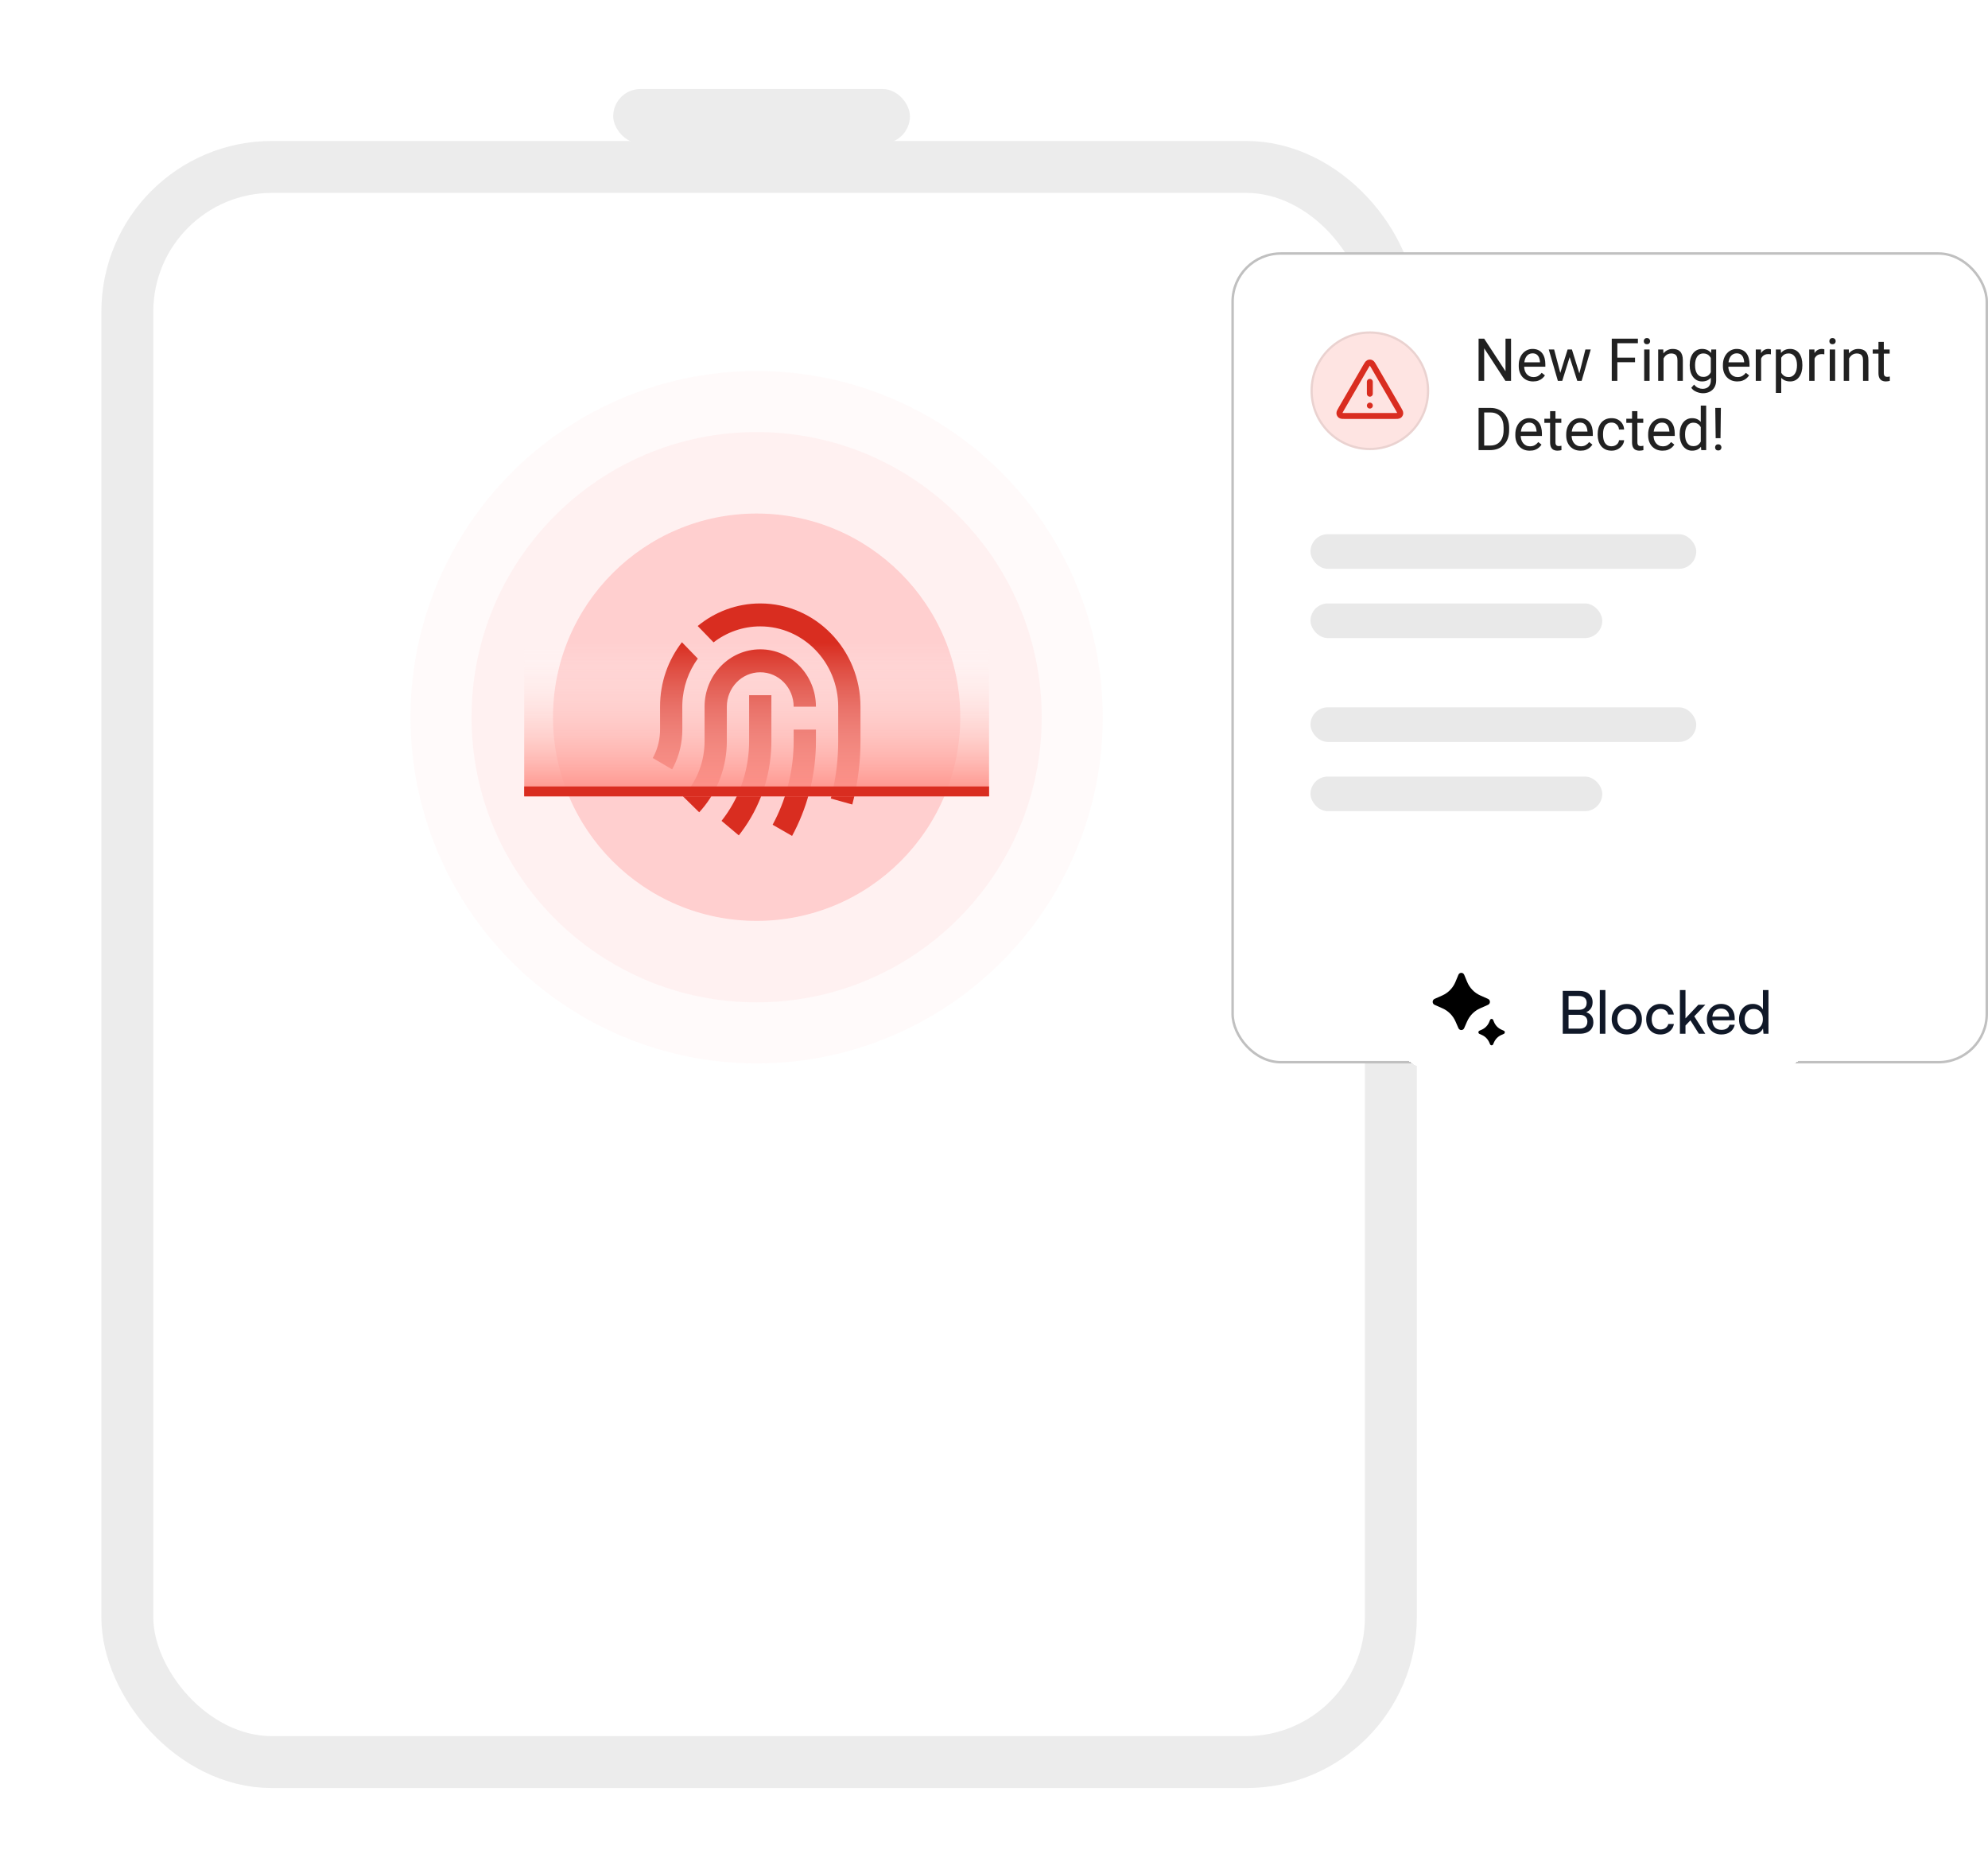 <svg width="402" height="374" viewBox="0 0 402 374" fill="none" xmlns="http://www.w3.org/2000/svg">
<g filter="url(#filter0_dd_2164_22711)">
<rect x="31" y="11" width="245" height="312" rx="24" fill="white"/>
<rect x="25.75" y="5.75" width="255.5" height="322.5" rx="29.25" stroke="#ECECEC" stroke-width="10.5"/>
</g>
<rect x="124" y="18" width="60" height="11" rx="5.5" fill="#ECECEC"/>
<circle cx="153.001" cy="145" r="41.176" fill="#FFCFCF"/>
<circle cx="153.001" cy="145" r="57.647" fill="#FFCFCF" fill-opacity="0.2"/>
<circle cx="153" cy="145" r="70" fill="#FFCFCF" fill-opacity="0.1"/>
<path d="M164.992 147.51V149.829C164.992 156.252 163.497 162.457 160.68 168.024L160.169 169L156.235 166.741C158.847 161.916 160.31 156.512 160.473 150.887L160.488 149.829V147.51H164.992ZM151.481 140.553H155.985V149.829L155.972 150.708C155.793 157.134 153.652 163.218 149.912 168.215L149.393 168.89L145.904 165.956C149.32 161.65 151.288 156.327 151.467 150.679L151.481 149.829V140.553ZM153.733 131.276C159.951 131.276 164.992 136.468 164.992 142.872H160.488C160.488 139.03 157.464 135.915 153.733 135.915C150.001 135.915 146.977 139.03 146.977 142.872V149.829C146.977 155.014 145.131 159.905 141.863 163.69L141.386 164.224L138.125 161.025C140.746 158.191 142.294 154.495 142.458 150.531L142.473 149.829V142.872C142.473 136.468 147.514 131.276 153.733 131.276ZM153.733 122C164.926 122 174 131.345 174 142.872V149.829C174 153.767 173.546 157.645 172.656 161.403L172.343 162.651L167.998 161.432C168.878 158.1 169.377 154.655 169.477 151.148L169.496 149.829V142.872C169.496 133.906 162.438 126.638 153.733 126.638C150.192 126.638 146.924 127.84 144.292 129.87L141.083 126.563C144.55 123.708 148.948 122 153.733 122ZM137.896 129.845L141.107 133.15C139.237 135.721 138.091 138.883 137.978 142.314L137.968 142.87L137.977 147.51C137.977 150.107 137.383 152.618 136.263 154.879L135.911 155.549L132 153.249C132.854 151.709 133.354 149.987 133.454 148.188L133.473 147.51L133.473 142.872C133.465 137.944 135.123 133.416 137.896 129.845Z" fill="#D92D20"/>
<rect x="106" y="130" width="94" height="31" fill="url(#paint0_linear_2164_22711)"/>
<rect x="106" y="159" width="94" height="2" fill="#D92D20"/>
<rect x="249.25" y="51.25" width="152.5" height="163.5" rx="9.75" fill="white" stroke="#C0C0C0" stroke-width="0.5"/>
<rect x="265" y="122" width="59" height="7" rx="3.5" fill="#E9E9E9"/>
<rect x="265" y="157" width="59" height="7" rx="3.5" fill="#E9E9E9"/>
<rect x="265" y="143" width="78" height="7" rx="3.5" fill="#E9E9E9"/>
<rect x="265" y="108" width="78" height="7" rx="3.5" fill="#E9E9E9"/>
<path d="M305.553 68.469V77H304.416L300.121 70.42V77H298.99V68.469H300.121L304.434 75.066V68.469H305.553ZM310.023 77.117C309.582 77.117 309.182 77.043 308.822 76.894C308.467 76.742 308.16 76.529 307.902 76.256C307.648 75.982 307.453 75.658 307.316 75.283C307.18 74.908 307.111 74.498 307.111 74.053V73.807C307.111 73.291 307.188 72.832 307.34 72.43C307.492 72.023 307.699 71.68 307.961 71.398C308.223 71.117 308.52 70.904 308.852 70.76C309.184 70.615 309.527 70.543 309.883 70.543C310.336 70.543 310.727 70.621 311.055 70.777C311.387 70.934 311.658 71.152 311.869 71.434C312.08 71.711 312.236 72.039 312.338 72.418C312.439 72.793 312.49 73.203 312.49 73.648V74.135H307.756V73.25H311.406V73.168C311.391 72.887 311.332 72.613 311.23 72.348C311.133 72.082 310.977 71.863 310.762 71.691C310.547 71.519 310.254 71.434 309.883 71.434C309.637 71.434 309.41 71.486 309.203 71.592C308.996 71.693 308.818 71.846 308.67 72.049C308.521 72.252 308.406 72.5 308.324 72.793C308.242 73.086 308.201 73.424 308.201 73.807V74.053C308.201 74.353 308.242 74.637 308.324 74.902C308.41 75.164 308.533 75.394 308.693 75.594C308.857 75.793 309.055 75.949 309.285 76.062C309.52 76.176 309.785 76.232 310.082 76.232C310.465 76.232 310.789 76.154 311.055 75.998C311.32 75.842 311.553 75.633 311.752 75.371L312.408 75.893C312.271 76.1 312.098 76.297 311.887 76.484C311.676 76.672 311.416 76.824 311.107 76.941C310.803 77.059 310.441 77.117 310.023 77.117ZM315.361 75.875L316.99 70.66H317.705L317.564 71.697L315.906 77H315.209L315.361 75.875ZM314.266 70.66L315.654 75.934L315.754 77H315.021L313.182 70.66H314.266ZM319.264 75.893L320.588 70.66H321.666L319.826 77H319.1L319.264 75.893ZM317.863 70.66L319.457 75.787L319.639 77H318.947L317.242 71.686L317.102 70.66H317.863ZM327.051 68.469V77H325.92V68.469H327.051ZM330.625 72.307V73.232H326.805V72.307H330.625ZM331.205 68.469V69.394H326.805V68.469H331.205ZM333.566 70.66V77H332.477V70.66H333.566ZM332.395 68.978C332.395 68.803 332.447 68.654 332.553 68.533C332.662 68.412 332.822 68.352 333.033 68.352C333.24 68.352 333.398 68.412 333.508 68.533C333.621 68.654 333.678 68.803 333.678 68.978C333.678 69.147 333.621 69.291 333.508 69.412C333.398 69.529 333.24 69.588 333.033 69.588C332.822 69.588 332.662 69.529 332.553 69.412C332.447 69.291 332.395 69.147 332.395 68.978ZM336.391 72.014V77H335.307V70.66H336.332L336.391 72.014ZM336.133 73.59L335.682 73.572C335.686 73.139 335.75 72.738 335.875 72.371C336 72 336.176 71.678 336.402 71.404C336.629 71.131 336.898 70.92 337.211 70.772C337.527 70.619 337.877 70.543 338.26 70.543C338.572 70.543 338.854 70.586 339.104 70.672C339.354 70.754 339.566 70.887 339.742 71.07C339.922 71.254 340.059 71.492 340.152 71.785C340.246 72.074 340.293 72.428 340.293 72.846V77H339.203V72.834C339.203 72.502 339.154 72.236 339.057 72.037C338.959 71.834 338.816 71.688 338.629 71.598C338.441 71.504 338.211 71.457 337.938 71.457C337.668 71.457 337.422 71.514 337.199 71.627C336.98 71.74 336.791 71.897 336.631 72.096C336.475 72.295 336.352 72.523 336.262 72.781C336.176 73.035 336.133 73.305 336.133 73.59ZM346.047 70.66H347.031V76.865C347.031 77.424 346.918 77.9 346.691 78.295C346.465 78.689 346.148 78.988 345.742 79.191C345.34 79.398 344.875 79.502 344.348 79.502C344.129 79.502 343.871 79.467 343.574 79.397C343.281 79.33 342.992 79.215 342.707 79.051C342.426 78.891 342.189 78.674 341.998 78.4L342.566 77.756C342.832 78.076 343.109 78.299 343.398 78.424C343.691 78.549 343.98 78.611 344.266 78.611C344.609 78.611 344.906 78.547 345.156 78.418C345.406 78.289 345.6 78.098 345.736 77.844C345.877 77.594 345.947 77.285 345.947 76.918V72.055L346.047 70.66ZM341.682 73.9V73.777C341.682 73.293 341.738 72.853 341.852 72.459C341.969 72.061 342.135 71.719 342.35 71.434C342.568 71.148 342.832 70.93 343.141 70.777C343.449 70.621 343.797 70.543 344.184 70.543C344.582 70.543 344.93 70.613 345.227 70.754C345.527 70.891 345.781 71.092 345.988 71.357C346.199 71.619 346.365 71.936 346.486 72.307C346.607 72.678 346.691 73.098 346.738 73.566V74.106C346.695 74.57 346.611 74.988 346.486 75.359C346.365 75.731 346.199 76.047 345.988 76.309C345.781 76.57 345.527 76.772 345.227 76.912C344.926 77.049 344.574 77.117 344.172 77.117C343.793 77.117 343.449 77.037 343.141 76.877C342.836 76.717 342.574 76.492 342.355 76.203C342.137 75.914 341.969 75.574 341.852 75.184C341.738 74.789 341.682 74.361 341.682 73.9ZM342.766 73.777V73.9C342.766 74.217 342.797 74.514 342.859 74.791C342.926 75.068 343.025 75.312 343.158 75.523C343.295 75.734 343.469 75.9 343.68 76.022C343.891 76.139 344.143 76.197 344.436 76.197C344.795 76.197 345.092 76.121 345.326 75.969C345.561 75.816 345.746 75.615 345.883 75.365C346.023 75.115 346.133 74.844 346.211 74.551V73.139C346.168 72.924 346.102 72.717 346.012 72.518C345.926 72.314 345.812 72.135 345.672 71.978C345.535 71.818 345.365 71.691 345.162 71.598C344.959 71.504 344.721 71.457 344.447 71.457C344.15 71.457 343.895 71.519 343.68 71.644C343.469 71.766 343.295 71.934 343.158 72.148C343.025 72.359 342.926 72.606 342.859 72.887C342.797 73.164 342.766 73.461 342.766 73.777ZM351.309 77.117C350.867 77.117 350.467 77.043 350.107 76.894C349.752 76.742 349.445 76.529 349.188 76.256C348.934 75.982 348.738 75.658 348.602 75.283C348.465 74.908 348.396 74.498 348.396 74.053V73.807C348.396 73.291 348.473 72.832 348.625 72.43C348.777 72.023 348.984 71.68 349.246 71.398C349.508 71.117 349.805 70.904 350.137 70.76C350.469 70.615 350.812 70.543 351.168 70.543C351.621 70.543 352.012 70.621 352.34 70.777C352.672 70.934 352.943 71.152 353.154 71.434C353.365 71.711 353.521 72.039 353.623 72.418C353.725 72.793 353.775 73.203 353.775 73.648V74.135H349.041V73.25H352.691V73.168C352.676 72.887 352.617 72.613 352.516 72.348C352.418 72.082 352.262 71.863 352.047 71.691C351.832 71.519 351.539 71.434 351.168 71.434C350.922 71.434 350.695 71.486 350.488 71.592C350.281 71.693 350.104 71.846 349.955 72.049C349.807 72.252 349.691 72.5 349.609 72.793C349.527 73.086 349.486 73.424 349.486 73.807V74.053C349.486 74.353 349.527 74.637 349.609 74.902C349.695 75.164 349.818 75.394 349.979 75.594C350.143 75.793 350.34 75.949 350.57 76.062C350.805 76.176 351.07 76.232 351.367 76.232C351.75 76.232 352.074 76.154 352.34 75.998C352.605 75.842 352.838 75.633 353.037 75.371L353.693 75.893C353.557 76.1 353.383 76.297 353.172 76.484C352.961 76.672 352.701 76.824 352.393 76.941C352.088 77.059 351.727 77.117 351.309 77.117ZM356.125 71.656V77H355.041V70.66H356.096L356.125 71.656ZM358.105 70.625L358.1 71.633C358.01 71.613 357.924 71.602 357.842 71.598C357.764 71.59 357.674 71.586 357.572 71.586C357.322 71.586 357.102 71.625 356.91 71.703C356.719 71.781 356.557 71.891 356.424 72.031C356.291 72.172 356.186 72.34 356.107 72.535C356.033 72.727 355.984 72.938 355.961 73.168L355.656 73.344C355.656 72.961 355.693 72.602 355.768 72.266C355.846 71.93 355.965 71.633 356.125 71.375C356.285 71.113 356.488 70.91 356.734 70.766C356.984 70.617 357.281 70.543 357.625 70.543C357.703 70.543 357.793 70.553 357.895 70.572C357.996 70.588 358.066 70.606 358.105 70.625ZM360.191 71.879V79.438H359.102V70.66H360.098L360.191 71.879ZM364.463 73.777V73.9C364.463 74.361 364.408 74.789 364.299 75.184C364.189 75.574 364.029 75.914 363.818 76.203C363.611 76.492 363.355 76.717 363.051 76.877C362.746 77.037 362.396 77.117 362.002 77.117C361.6 77.117 361.244 77.051 360.936 76.918C360.627 76.785 360.365 76.592 360.15 76.338C359.936 76.084 359.764 75.779 359.635 75.424C359.51 75.068 359.424 74.668 359.377 74.223V73.566C359.424 73.098 359.512 72.678 359.641 72.307C359.77 71.936 359.939 71.619 360.15 71.357C360.365 71.092 360.625 70.891 360.93 70.754C361.234 70.613 361.586 70.543 361.984 70.543C362.383 70.543 362.736 70.621 363.045 70.777C363.354 70.93 363.613 71.148 363.824 71.434C364.035 71.719 364.193 72.061 364.299 72.459C364.408 72.853 364.463 73.293 364.463 73.777ZM363.373 73.9V73.777C363.373 73.461 363.34 73.164 363.273 72.887C363.207 72.606 363.104 72.359 362.963 72.148C362.826 71.934 362.65 71.766 362.436 71.644C362.221 71.519 361.965 71.457 361.668 71.457C361.395 71.457 361.156 71.504 360.953 71.598C360.754 71.691 360.584 71.818 360.443 71.978C360.303 72.135 360.188 72.314 360.098 72.518C360.012 72.717 359.947 72.924 359.904 73.139V74.656C359.982 74.93 360.092 75.188 360.232 75.43C360.373 75.668 360.561 75.861 360.795 76.01C361.029 76.154 361.324 76.227 361.68 76.227C361.973 76.227 362.225 76.166 362.436 76.045C362.65 75.92 362.826 75.75 362.963 75.535C363.104 75.32 363.207 75.074 363.273 74.797C363.34 74.516 363.373 74.217 363.373 73.9ZM366.93 71.656V77H365.846V70.66H366.9L366.93 71.656ZM368.91 70.625L368.904 71.633C368.814 71.613 368.729 71.602 368.646 71.598C368.568 71.59 368.479 71.586 368.377 71.586C368.127 71.586 367.906 71.625 367.715 71.703C367.523 71.781 367.361 71.891 367.229 72.031C367.096 72.172 366.99 72.34 366.912 72.535C366.838 72.727 366.789 72.938 366.766 73.168L366.461 73.344C366.461 72.961 366.498 72.602 366.572 72.266C366.65 71.93 366.77 71.633 366.93 71.375C367.09 71.113 367.293 70.91 367.539 70.766C367.789 70.617 368.086 70.543 368.43 70.543C368.508 70.543 368.598 70.553 368.699 70.572C368.801 70.588 368.871 70.606 368.91 70.625ZM371.09 70.66V77H370V70.66H371.09ZM369.918 68.978C369.918 68.803 369.971 68.654 370.076 68.533C370.186 68.412 370.346 68.352 370.557 68.352C370.764 68.352 370.922 68.412 371.031 68.533C371.145 68.654 371.201 68.803 371.201 68.978C371.201 69.147 371.145 69.291 371.031 69.412C370.922 69.529 370.764 69.588 370.557 69.588C370.346 69.588 370.186 69.529 370.076 69.412C369.971 69.291 369.918 69.147 369.918 68.978ZM373.914 72.014V77H372.83V70.66H373.855L373.914 72.014ZM373.656 73.59L373.205 73.572C373.209 73.139 373.273 72.738 373.398 72.371C373.523 72 373.699 71.678 373.926 71.404C374.152 71.131 374.422 70.92 374.734 70.772C375.051 70.619 375.4 70.543 375.783 70.543C376.096 70.543 376.377 70.586 376.627 70.672C376.877 70.754 377.09 70.887 377.266 71.07C377.445 71.254 377.582 71.492 377.676 71.785C377.77 72.074 377.816 72.428 377.816 72.846V77H376.727V72.834C376.727 72.502 376.678 72.236 376.58 72.037C376.482 71.834 376.34 71.688 376.152 71.598C375.965 71.504 375.734 71.457 375.461 71.457C375.191 71.457 374.945 71.514 374.723 71.627C374.504 71.74 374.314 71.897 374.154 72.096C373.998 72.295 373.875 72.523 373.785 72.781C373.699 73.035 373.656 73.305 373.656 73.59ZM382.117 70.66V71.492H378.689V70.66H382.117ZM379.85 69.119H380.934V75.43C380.934 75.644 380.967 75.807 381.033 75.916C381.1 76.025 381.186 76.098 381.291 76.133C381.396 76.168 381.51 76.186 381.631 76.186C381.721 76.186 381.814 76.178 381.912 76.162C382.014 76.143 382.09 76.127 382.141 76.115L382.146 77C382.061 77.027 381.947 77.053 381.807 77.076C381.67 77.103 381.504 77.117 381.309 77.117C381.043 77.117 380.799 77.064 380.576 76.959C380.354 76.853 380.176 76.678 380.043 76.432C379.914 76.182 379.85 75.846 379.85 75.424V69.119ZM301.299 91H299.518L299.529 90.08H301.299C301.908 90.08 302.416 89.953 302.822 89.699C303.229 89.441 303.533 89.082 303.736 88.621C303.943 88.156 304.047 87.613 304.047 86.992V86.471C304.047 85.982 303.988 85.549 303.871 85.17C303.754 84.787 303.582 84.465 303.355 84.203C303.129 83.938 302.852 83.736 302.523 83.6C302.199 83.463 301.826 83.394 301.404 83.394H299.482V82.469H301.404C301.963 82.469 302.473 82.562 302.934 82.75C303.395 82.934 303.791 83.201 304.123 83.553C304.459 83.9 304.717 84.322 304.896 84.818C305.076 85.311 305.166 85.865 305.166 86.482V86.992C305.166 87.609 305.076 88.166 304.896 88.662C304.717 89.154 304.457 89.574 304.117 89.922C303.781 90.269 303.375 90.537 302.898 90.725C302.426 90.908 301.893 91 301.299 91ZM300.121 82.469V91H298.99V82.469H300.121ZM309.332 91.117C308.891 91.117 308.49 91.043 308.131 90.894C307.775 90.742 307.469 90.529 307.211 90.256C306.957 89.982 306.762 89.658 306.625 89.283C306.488 88.908 306.42 88.498 306.42 88.053V87.807C306.42 87.291 306.496 86.832 306.648 86.43C306.801 86.023 307.008 85.68 307.27 85.398C307.531 85.117 307.828 84.904 308.16 84.76C308.492 84.615 308.836 84.543 309.191 84.543C309.645 84.543 310.035 84.621 310.363 84.777C310.695 84.934 310.967 85.152 311.178 85.434C311.389 85.711 311.545 86.039 311.646 86.418C311.748 86.793 311.799 87.203 311.799 87.648V88.135H307.064V87.25H310.715V87.168C310.699 86.887 310.641 86.613 310.539 86.348C310.441 86.082 310.285 85.863 310.07 85.691C309.855 85.519 309.562 85.434 309.191 85.434C308.945 85.434 308.719 85.486 308.512 85.592C308.305 85.693 308.127 85.846 307.979 86.049C307.83 86.252 307.715 86.5 307.633 86.793C307.551 87.086 307.51 87.424 307.51 87.807V88.053C307.51 88.353 307.551 88.637 307.633 88.902C307.719 89.164 307.842 89.394 308.002 89.594C308.166 89.793 308.363 89.949 308.594 90.062C308.828 90.176 309.094 90.232 309.391 90.232C309.773 90.232 310.098 90.154 310.363 89.998C310.629 89.842 310.861 89.633 311.061 89.371L311.717 89.893C311.58 90.1 311.406 90.297 311.195 90.484C310.984 90.672 310.725 90.824 310.416 90.941C310.111 91.059 309.75 91.117 309.332 91.117ZM315.719 84.66V85.492H312.291V84.66H315.719ZM313.451 83.119H314.535V89.43C314.535 89.644 314.568 89.807 314.635 89.916C314.701 90.025 314.787 90.098 314.893 90.133C314.998 90.168 315.111 90.186 315.232 90.186C315.322 90.186 315.416 90.178 315.514 90.162C315.615 90.143 315.691 90.127 315.742 90.115L315.748 91C315.662 91.027 315.549 91.053 315.408 91.076C315.271 91.103 315.105 91.117 314.91 91.117C314.645 91.117 314.4 91.064 314.178 90.959C313.955 90.853 313.777 90.678 313.645 90.432C313.516 90.182 313.451 89.846 313.451 89.424V83.119ZM319.621 91.117C319.18 91.117 318.779 91.043 318.42 90.894C318.064 90.742 317.758 90.529 317.5 90.256C317.246 89.982 317.051 89.658 316.914 89.283C316.777 88.908 316.709 88.498 316.709 88.053V87.807C316.709 87.291 316.785 86.832 316.938 86.43C317.09 86.023 317.297 85.68 317.559 85.398C317.82 85.117 318.117 84.904 318.449 84.76C318.781 84.615 319.125 84.543 319.48 84.543C319.934 84.543 320.324 84.621 320.652 84.777C320.984 84.934 321.256 85.152 321.467 85.434C321.678 85.711 321.834 86.039 321.936 86.418C322.037 86.793 322.088 87.203 322.088 87.648V88.135H317.354V87.25H321.004V87.168C320.988 86.887 320.93 86.613 320.828 86.348C320.73 86.082 320.574 85.863 320.359 85.691C320.145 85.519 319.852 85.434 319.48 85.434C319.234 85.434 319.008 85.486 318.801 85.592C318.594 85.693 318.416 85.846 318.268 86.049C318.119 86.252 318.004 86.5 317.922 86.793C317.84 87.086 317.799 87.424 317.799 87.807V88.053C317.799 88.353 317.84 88.637 317.922 88.902C318.008 89.164 318.131 89.394 318.291 89.594C318.455 89.793 318.652 89.949 318.883 90.062C319.117 90.176 319.383 90.232 319.68 90.232C320.062 90.232 320.387 90.154 320.652 89.998C320.918 89.842 321.15 89.633 321.35 89.371L322.006 89.893C321.869 90.1 321.695 90.297 321.484 90.484C321.273 90.672 321.014 90.824 320.705 90.941C320.4 91.059 320.039 91.117 319.621 91.117ZM325.891 90.227C326.148 90.227 326.387 90.174 326.605 90.068C326.824 89.963 327.004 89.818 327.145 89.635C327.285 89.447 327.365 89.234 327.385 88.996H328.416C328.396 89.371 328.27 89.721 328.035 90.045C327.805 90.365 327.502 90.625 327.127 90.824C326.752 91.019 326.34 91.117 325.891 91.117C325.414 91.117 324.998 91.033 324.643 90.865C324.291 90.697 323.998 90.467 323.764 90.174C323.533 89.881 323.359 89.545 323.242 89.166C323.129 88.783 323.072 88.379 323.072 87.953V87.707C323.072 87.281 323.129 86.879 323.242 86.5C323.359 86.117 323.533 85.779 323.764 85.486C323.998 85.193 324.291 84.963 324.643 84.795C324.998 84.627 325.414 84.543 325.891 84.543C326.387 84.543 326.82 84.644 327.191 84.848C327.562 85.047 327.854 85.32 328.064 85.668C328.279 86.012 328.396 86.402 328.416 86.84H327.385C327.365 86.578 327.291 86.342 327.162 86.131C327.037 85.92 326.865 85.752 326.646 85.627C326.432 85.498 326.18 85.434 325.891 85.434C325.559 85.434 325.279 85.5 325.053 85.633C324.83 85.762 324.652 85.938 324.52 86.16C324.391 86.379 324.297 86.623 324.238 86.893C324.184 87.158 324.156 87.43 324.156 87.707V87.953C324.156 88.231 324.184 88.504 324.238 88.773C324.293 89.043 324.385 89.287 324.514 89.506C324.646 89.725 324.824 89.9 325.047 90.033C325.273 90.162 325.555 90.227 325.891 90.227ZM332.289 84.66V85.492H328.861V84.66H332.289ZM330.021 83.119H331.105V89.43C331.105 89.644 331.139 89.807 331.205 89.916C331.271 90.025 331.357 90.098 331.463 90.133C331.568 90.168 331.682 90.186 331.803 90.186C331.893 90.186 331.986 90.178 332.084 90.162C332.186 90.143 332.262 90.127 332.312 90.115L332.318 91C332.232 91.027 332.119 91.053 331.979 91.076C331.842 91.103 331.676 91.117 331.48 91.117C331.215 91.117 330.971 91.064 330.748 90.959C330.525 90.853 330.348 90.678 330.215 90.432C330.086 90.182 330.021 89.846 330.021 89.424V83.119ZM336.191 91.117C335.75 91.117 335.35 91.043 334.99 90.894C334.635 90.742 334.328 90.529 334.07 90.256C333.816 89.982 333.621 89.658 333.484 89.283C333.348 88.908 333.279 88.498 333.279 88.053V87.807C333.279 87.291 333.355 86.832 333.508 86.43C333.66 86.023 333.867 85.68 334.129 85.398C334.391 85.117 334.688 84.904 335.02 84.76C335.352 84.615 335.695 84.543 336.051 84.543C336.504 84.543 336.895 84.621 337.223 84.777C337.555 84.934 337.826 85.152 338.037 85.434C338.248 85.711 338.404 86.039 338.506 86.418C338.607 86.793 338.658 87.203 338.658 87.648V88.135H333.924V87.25H337.574V87.168C337.559 86.887 337.5 86.613 337.398 86.348C337.301 86.082 337.145 85.863 336.93 85.691C336.715 85.519 336.422 85.434 336.051 85.434C335.805 85.434 335.578 85.486 335.371 85.592C335.164 85.693 334.986 85.846 334.838 86.049C334.689 86.252 334.574 86.5 334.492 86.793C334.41 87.086 334.369 87.424 334.369 87.807V88.053C334.369 88.353 334.41 88.637 334.492 88.902C334.578 89.164 334.701 89.394 334.861 89.594C335.025 89.793 335.223 89.949 335.453 90.062C335.688 90.176 335.953 90.232 336.25 90.232C336.633 90.232 336.957 90.154 337.223 89.998C337.488 89.842 337.721 89.633 337.92 89.371L338.576 89.893C338.439 90.1 338.266 90.297 338.055 90.484C337.844 90.672 337.584 90.824 337.275 90.941C336.971 91.059 336.609 91.117 336.191 91.117ZM343.92 89.769V82H345.01V91H344.014L343.92 89.769ZM339.654 87.9V87.777C339.654 87.293 339.713 86.853 339.83 86.459C339.951 86.061 340.121 85.719 340.34 85.434C340.562 85.148 340.826 84.93 341.131 84.777C341.439 84.621 341.783 84.543 342.162 84.543C342.561 84.543 342.908 84.613 343.205 84.754C343.506 84.891 343.76 85.092 343.967 85.357C344.178 85.619 344.344 85.936 344.465 86.307C344.586 86.678 344.67 87.098 344.717 87.566V88.106C344.674 88.57 344.59 88.988 344.465 89.359C344.344 89.731 344.178 90.047 343.967 90.309C343.76 90.57 343.506 90.772 343.205 90.912C342.904 91.049 342.553 91.117 342.15 91.117C341.779 91.117 341.439 91.037 341.131 90.877C340.826 90.717 340.562 90.492 340.34 90.203C340.121 89.914 339.951 89.574 339.83 89.184C339.713 88.789 339.654 88.361 339.654 87.9ZM340.744 87.777V87.9C340.744 88.217 340.775 88.514 340.838 88.791C340.904 89.068 341.006 89.312 341.143 89.523C341.279 89.734 341.453 89.9 341.664 90.022C341.875 90.139 342.127 90.197 342.42 90.197C342.779 90.197 343.074 90.121 343.305 89.969C343.539 89.816 343.727 89.615 343.867 89.365C344.008 89.115 344.117 88.844 344.195 88.551V87.139C344.148 86.924 344.08 86.717 343.99 86.518C343.904 86.314 343.791 86.135 343.65 85.978C343.514 85.818 343.344 85.691 343.141 85.598C342.941 85.504 342.705 85.457 342.432 85.457C342.135 85.457 341.879 85.519 341.664 85.644C341.453 85.766 341.279 85.934 341.143 86.148C341.006 86.359 340.904 86.606 340.838 86.887C340.775 87.164 340.744 87.461 340.744 87.777ZM347.986 82.469L347.91 88.592H346.932L346.85 82.469H347.986ZM346.814 90.455C346.814 90.279 346.867 90.131 346.973 90.01C347.082 89.889 347.242 89.828 347.453 89.828C347.66 89.828 347.818 89.889 347.928 90.01C348.041 90.131 348.098 90.279 348.098 90.455C348.098 90.623 348.041 90.768 347.928 90.889C347.818 91.01 347.66 91.07 347.453 91.07C347.242 91.07 347.082 91.01 346.973 90.889C346.867 90.768 346.814 90.623 346.814 90.455Z" fill="#212121"/>
<path d="M265 79C265 72.373 270.373 67 277 67C283.627 67 289 72.373 289 79C289 85.627 283.627 91 277 91C270.373 91 265 85.627 265 79Z" fill="#FEE4E2"/>
<path d="M277 67.225C283.503 67.225 288.775 72.497 288.775 79C288.775 85.503 283.503 90.775 277 90.775C270.497 90.775 265.225 85.503 265.225 79C265.225 72.497 270.497 67.225 277 67.225Z" stroke="black" stroke-opacity="0.08" stroke-width="0.45"/>
<path d="M277 77.2V79.6M277 82H277.006M276.169 74.135L271.234 82.659C270.96 83.132 270.824 83.368 270.844 83.563C270.861 83.732 270.95 83.886 271.088 83.986C271.245 84.1 271.519 84.1 272.065 84.1H281.935C282.481 84.1 282.754 84.1 282.912 83.986C283.05 83.886 283.138 83.732 283.156 83.563C283.176 83.368 283.039 83.132 282.766 82.659L277.831 74.135C277.558 73.664 277.422 73.429 277.244 73.35C277.088 73.281 276.911 73.281 276.756 73.35C276.578 73.429 276.442 73.664 276.169 74.135Z" stroke="#D92D20" stroke-width="1.2" stroke-linecap="round" stroke-linejoin="round"/>
<g filter="url(#filter1_dd_2164_22711)">
<rect x="279" y="175" width="90" height="26" rx="13" fill="white" shape-rendering="crispEdges"/>
<g clip-path="url(#clip0_2164_22711)">
<path d="M296.076 191.864L296.661 190.523C297.182 189.331 298.119 188.382 299.288 187.863L300.899 187.148C301.411 186.921 301.411 186.176 300.899 185.948L299.339 185.256C298.139 184.724 297.185 183.739 296.674 182.506L296.081 181.078C295.861 180.548 295.129 180.548 294.909 181.078L294.316 182.506C293.804 183.739 292.85 184.724 291.651 185.256L290.091 185.948C289.579 186.176 289.579 186.921 290.091 187.148L291.702 187.863C292.871 188.382 293.808 189.331 294.328 190.523L294.914 191.864C295.139 192.379 295.851 192.379 296.076 191.864ZM301.934 195.126L302.099 194.749C302.392 194.077 302.92 193.542 303.58 193.249L304.087 193.023C304.361 192.902 304.361 192.503 304.087 192.381L303.608 192.169C302.932 191.868 302.394 191.313 302.106 190.618L301.937 190.21C301.819 189.926 301.426 189.926 301.309 190.21L301.14 190.618C300.851 191.313 300.314 191.868 299.637 192.169L299.159 192.381C298.885 192.503 298.885 192.902 299.159 193.023L299.666 193.249C300.325 193.542 300.853 194.077 301.147 194.749L301.311 195.126C301.432 195.403 301.814 195.403 301.934 195.126Z" fill="black"/>
</g>
<path d="M317.184 184.324V193H316.008V184.324H317.184ZM319.416 189.172H316.86V188.152H319.32C319.808 188.152 320.184 188.028 320.448 187.78C320.712 187.532 320.844 187.18 320.844 186.724C320.844 186.292 320.704 185.96 320.424 185.728C320.152 185.488 319.76 185.368 319.248 185.368H316.656V184.324H319.32C320.168 184.324 320.832 184.528 321.312 184.936C321.8 185.344 322.044 185.904 322.044 186.616C322.044 187.152 321.912 187.6 321.648 187.96C321.392 188.312 321.012 188.568 320.508 188.728V188.572C321.068 188.708 321.488 188.956 321.768 189.316C322.056 189.668 322.2 190.124 322.2 190.684C322.2 191.164 322.088 191.58 321.864 191.932C321.648 192.276 321.332 192.54 320.916 192.724C320.5 192.908 320.008 193 319.44 193H316.656V191.956H319.416C319.92 191.956 320.308 191.832 320.58 191.584C320.852 191.336 320.988 190.988 320.988 190.54C320.988 190.108 320.848 189.772 320.568 189.532C320.296 189.292 319.912 189.172 319.416 189.172ZM324.632 193H323.504V184.168H324.632V193ZM325.909 190.06C325.909 189.46 326.041 188.928 326.305 188.464C326.569 188 326.929 187.636 327.385 187.372C327.849 187.108 328.377 186.976 328.969 186.976C329.561 186.976 330.085 187.108 330.541 187.372C330.997 187.636 331.357 188 331.621 188.464C331.885 188.928 332.017 189.46 332.017 190.06C332.017 190.66 331.885 191.192 331.621 191.656C331.357 192.12 330.997 192.484 330.541 192.748C330.085 193.012 329.561 193.144 328.969 193.144C328.377 193.144 327.849 193.012 327.385 192.748C326.929 192.484 326.569 192.12 326.305 191.656C326.041 191.192 325.909 190.66 325.909 190.06ZM327.049 190.06C327.049 190.468 327.129 190.828 327.289 191.14C327.457 191.452 327.685 191.696 327.973 191.872C328.261 192.048 328.593 192.136 328.969 192.136C329.345 192.136 329.677 192.048 329.965 191.872C330.253 191.696 330.477 191.452 330.637 191.14C330.805 190.828 330.889 190.468 330.889 190.06C330.889 189.644 330.805 189.284 330.637 188.98C330.477 188.668 330.253 188.424 329.965 188.248C329.677 188.072 329.345 187.984 328.969 187.984C328.593 187.984 328.261 188.072 327.973 188.248C327.685 188.424 327.457 188.668 327.289 188.98C327.129 189.284 327.049 189.644 327.049 190.06ZM332.881 190.072C332.881 189.456 333.001 188.916 333.241 188.452C333.489 187.988 333.829 187.624 334.261 187.36C334.693 187.096 335.193 186.964 335.761 186.964C336.497 186.964 337.109 187.16 337.597 187.552C338.085 187.944 338.377 188.464 338.473 189.112H337.345C337.249 188.736 337.061 188.452 336.781 188.26C336.501 188.068 336.173 187.972 335.797 187.972C335.445 187.972 335.133 188.06 334.861 188.236C334.589 188.404 334.377 188.644 334.225 188.956C334.073 189.268 333.997 189.636 333.997 190.06C333.997 190.484 334.069 190.852 334.213 191.164C334.357 191.468 334.561 191.708 334.825 191.884C335.089 192.052 335.397 192.136 335.749 192.136C336.149 192.136 336.493 192.036 336.781 191.836C337.069 191.636 337.261 191.364 337.357 191.02H338.485C338.413 191.444 338.249 191.816 337.993 192.136C337.745 192.448 337.425 192.696 337.033 192.88C336.649 193.056 336.221 193.144 335.749 193.144C335.173 193.144 334.669 193.016 334.237 192.76C333.813 192.504 333.481 192.148 333.241 191.692C333.001 191.228 332.881 190.688 332.881 190.072ZM340.827 193H339.699V184.168H340.827V189.892L343.431 187.132H344.847L342.603 189.472L344.835 193H343.539L341.823 190.288L340.827 191.332V193ZM348.067 193.144C347.499 193.144 346.995 193.016 346.555 192.76C346.115 192.496 345.771 192.136 345.523 191.68C345.275 191.216 345.151 190.68 345.151 190.072C345.151 189.456 345.271 188.916 345.511 188.452C345.759 187.988 346.095 187.624 346.519 187.36C346.951 187.096 347.451 186.964 348.019 186.964C348.579 186.964 349.063 187.084 349.471 187.324C349.887 187.564 350.207 187.9 350.431 188.332C350.663 188.764 350.779 189.272 350.779 189.856V190.276L345.751 190.288L345.775 189.532H349.651C349.651 189.044 349.503 188.652 349.207 188.356C348.911 188.06 348.515 187.912 348.019 187.912C347.643 187.912 347.319 187.996 347.047 188.164C346.783 188.324 346.579 188.564 346.435 188.884C346.299 189.196 346.231 189.572 346.231 190.012C346.231 190.716 346.391 191.26 346.711 191.644C347.031 192.02 347.491 192.208 348.091 192.208C348.531 192.208 348.891 192.12 349.171 191.944C349.451 191.768 349.639 191.512 349.735 191.176H350.791C350.647 191.8 350.339 192.284 349.867 192.628C349.395 192.972 348.795 193.144 348.067 193.144ZM354.391 193.144C353.823 193.144 353.335 193.016 352.927 192.76C352.519 192.496 352.203 192.132 351.979 191.668C351.763 191.204 351.655 190.676 351.655 190.084C351.655 189.484 351.767 188.952 351.991 188.488C352.215 188.016 352.535 187.644 352.951 187.372C353.367 187.1 353.863 186.964 354.439 186.964C354.895 186.964 355.299 187.06 355.651 187.252C356.011 187.436 356.291 187.712 356.491 188.08V184.168H357.607V193H356.599L356.503 191.932C356.311 192.324 356.027 192.624 355.651 192.832C355.283 193.04 354.863 193.144 354.391 193.144ZM354.619 192.124C355.003 192.124 355.331 192.036 355.603 191.86C355.883 191.684 356.099 191.44 356.251 191.128C356.403 190.816 356.479 190.456 356.479 190.048C356.479 189.64 356.403 189.284 356.251 188.98C356.099 188.668 355.883 188.424 355.603 188.248C355.331 188.072 355.003 187.984 354.619 187.984C354.235 187.984 353.907 188.076 353.635 188.26C353.363 188.436 353.155 188.68 353.011 188.992C352.867 189.296 352.795 189.648 352.795 190.048C352.795 190.456 352.867 190.816 353.011 191.128C353.155 191.44 353.363 191.684 353.635 191.86C353.907 192.036 354.235 192.124 354.619 192.124Z" fill="#101828"/>
</g>
<defs>
<filter id="filter0_dd_2164_22711" x="0.5" y="0.5" width="306" height="373" filterUnits="userSpaceOnUse" color-interpolation-filters="sRGB">
<feFlood flood-opacity="0" result="BackgroundImageFix"/>
<feColorMatrix in="SourceAlpha" type="matrix" values="0 0 0 0 0 0 0 0 0 0 0 0 0 0 0 0 0 0 127 0" result="hardAlpha"/>
<feMorphology radius="4" operator="erode" in="SourceAlpha" result="effect1_dropShadow_2164_22711"/>
<feOffset dy="8"/>
<feGaussianBlur stdDeviation="4"/>
<feComposite in2="hardAlpha" operator="out"/>
<feColorMatrix type="matrix" values="0 0 0 0 0.063 0 0 0 0 0.094 0 0 0 0 0.157 0 0 0 0.03 0"/>
<feBlend mode="normal" in2="BackgroundImageFix" result="effect1_dropShadow_2164_22711"/>
<feColorMatrix in="SourceAlpha" type="matrix" values="0 0 0 0 0 0 0 0 0 0 0 0 0 0 0 0 0 0 127 0" result="hardAlpha"/>
<feMorphology radius="4" operator="erode" in="SourceAlpha" result="effect2_dropShadow_2164_22711"/>
<feOffset dy="20"/>
<feGaussianBlur stdDeviation="12"/>
<feComposite in2="hardAlpha" operator="out"/>
<feColorMatrix type="matrix" values="0 0 0 0 0.063 0 0 0 0 0.094 0 0 0 0 0.157 0 0 0 0.08 0"/>
<feBlend mode="normal" in2="effect1_dropShadow_2164_22711" result="effect2_dropShadow_2164_22711"/>
<feBlend mode="normal" in="SourceGraphic" in2="effect2_dropShadow_2164_22711" result="shape"/>
</filter>
<filter id="filter1_dd_2164_22711" x="267" y="175" width="114" height="50" filterUnits="userSpaceOnUse" color-interpolation-filters="sRGB">
<feFlood flood-opacity="0" result="BackgroundImageFix"/>
<feColorMatrix in="SourceAlpha" type="matrix" values="0 0 0 0 0 0 0 0 0 0 0 0 0 0 0 0 0 0 127 0" result="hardAlpha"/>
<feMorphology radius="2" operator="erode" in="SourceAlpha" result="effect1_dropShadow_2164_22711"/>
<feOffset dy="4"/>
<feGaussianBlur stdDeviation="3"/>
<feComposite in2="hardAlpha" operator="out"/>
<feColorMatrix type="matrix" values="0 0 0 0 0.063 0 0 0 0 0.094 0 0 0 0 0.157 0 0 0 0.03 0"/>
<feBlend mode="normal" in2="BackgroundImageFix" result="effect1_dropShadow_2164_22711"/>
<feColorMatrix in="SourceAlpha" type="matrix" values="0 0 0 0 0 0 0 0 0 0 0 0 0 0 0 0 0 0 127 0" result="hardAlpha"/>
<feMorphology radius="4" operator="erode" in="SourceAlpha" result="effect2_dropShadow_2164_22711"/>
<feOffset dy="12"/>
<feGaussianBlur stdDeviation="8"/>
<feComposite in2="hardAlpha" operator="out"/>
<feColorMatrix type="matrix" values="0 0 0 0 0.063 0 0 0 0 0.094 0 0 0 0 0.157 0 0 0 0.08 0"/>
<feBlend mode="normal" in2="effect1_dropShadow_2164_22711" result="effect2_dropShadow_2164_22711"/>
<feBlend mode="normal" in="SourceGraphic" in2="effect2_dropShadow_2164_22711" result="shape"/>
</filter>
<linearGradient id="paint0_linear_2164_22711" x1="153" y1="130" x2="153" y2="161" gradientUnits="userSpaceOnUse">
<stop stop-color="white" stop-opacity="0"/>
<stop offset="1" stop-color="#FF8F86"/>
</linearGradient>
<clipPath id="clip0_2164_22711">
<rect width="16" height="16" fill="white" transform="translate(289 180)"/>
</clipPath>
</defs>
</svg>
